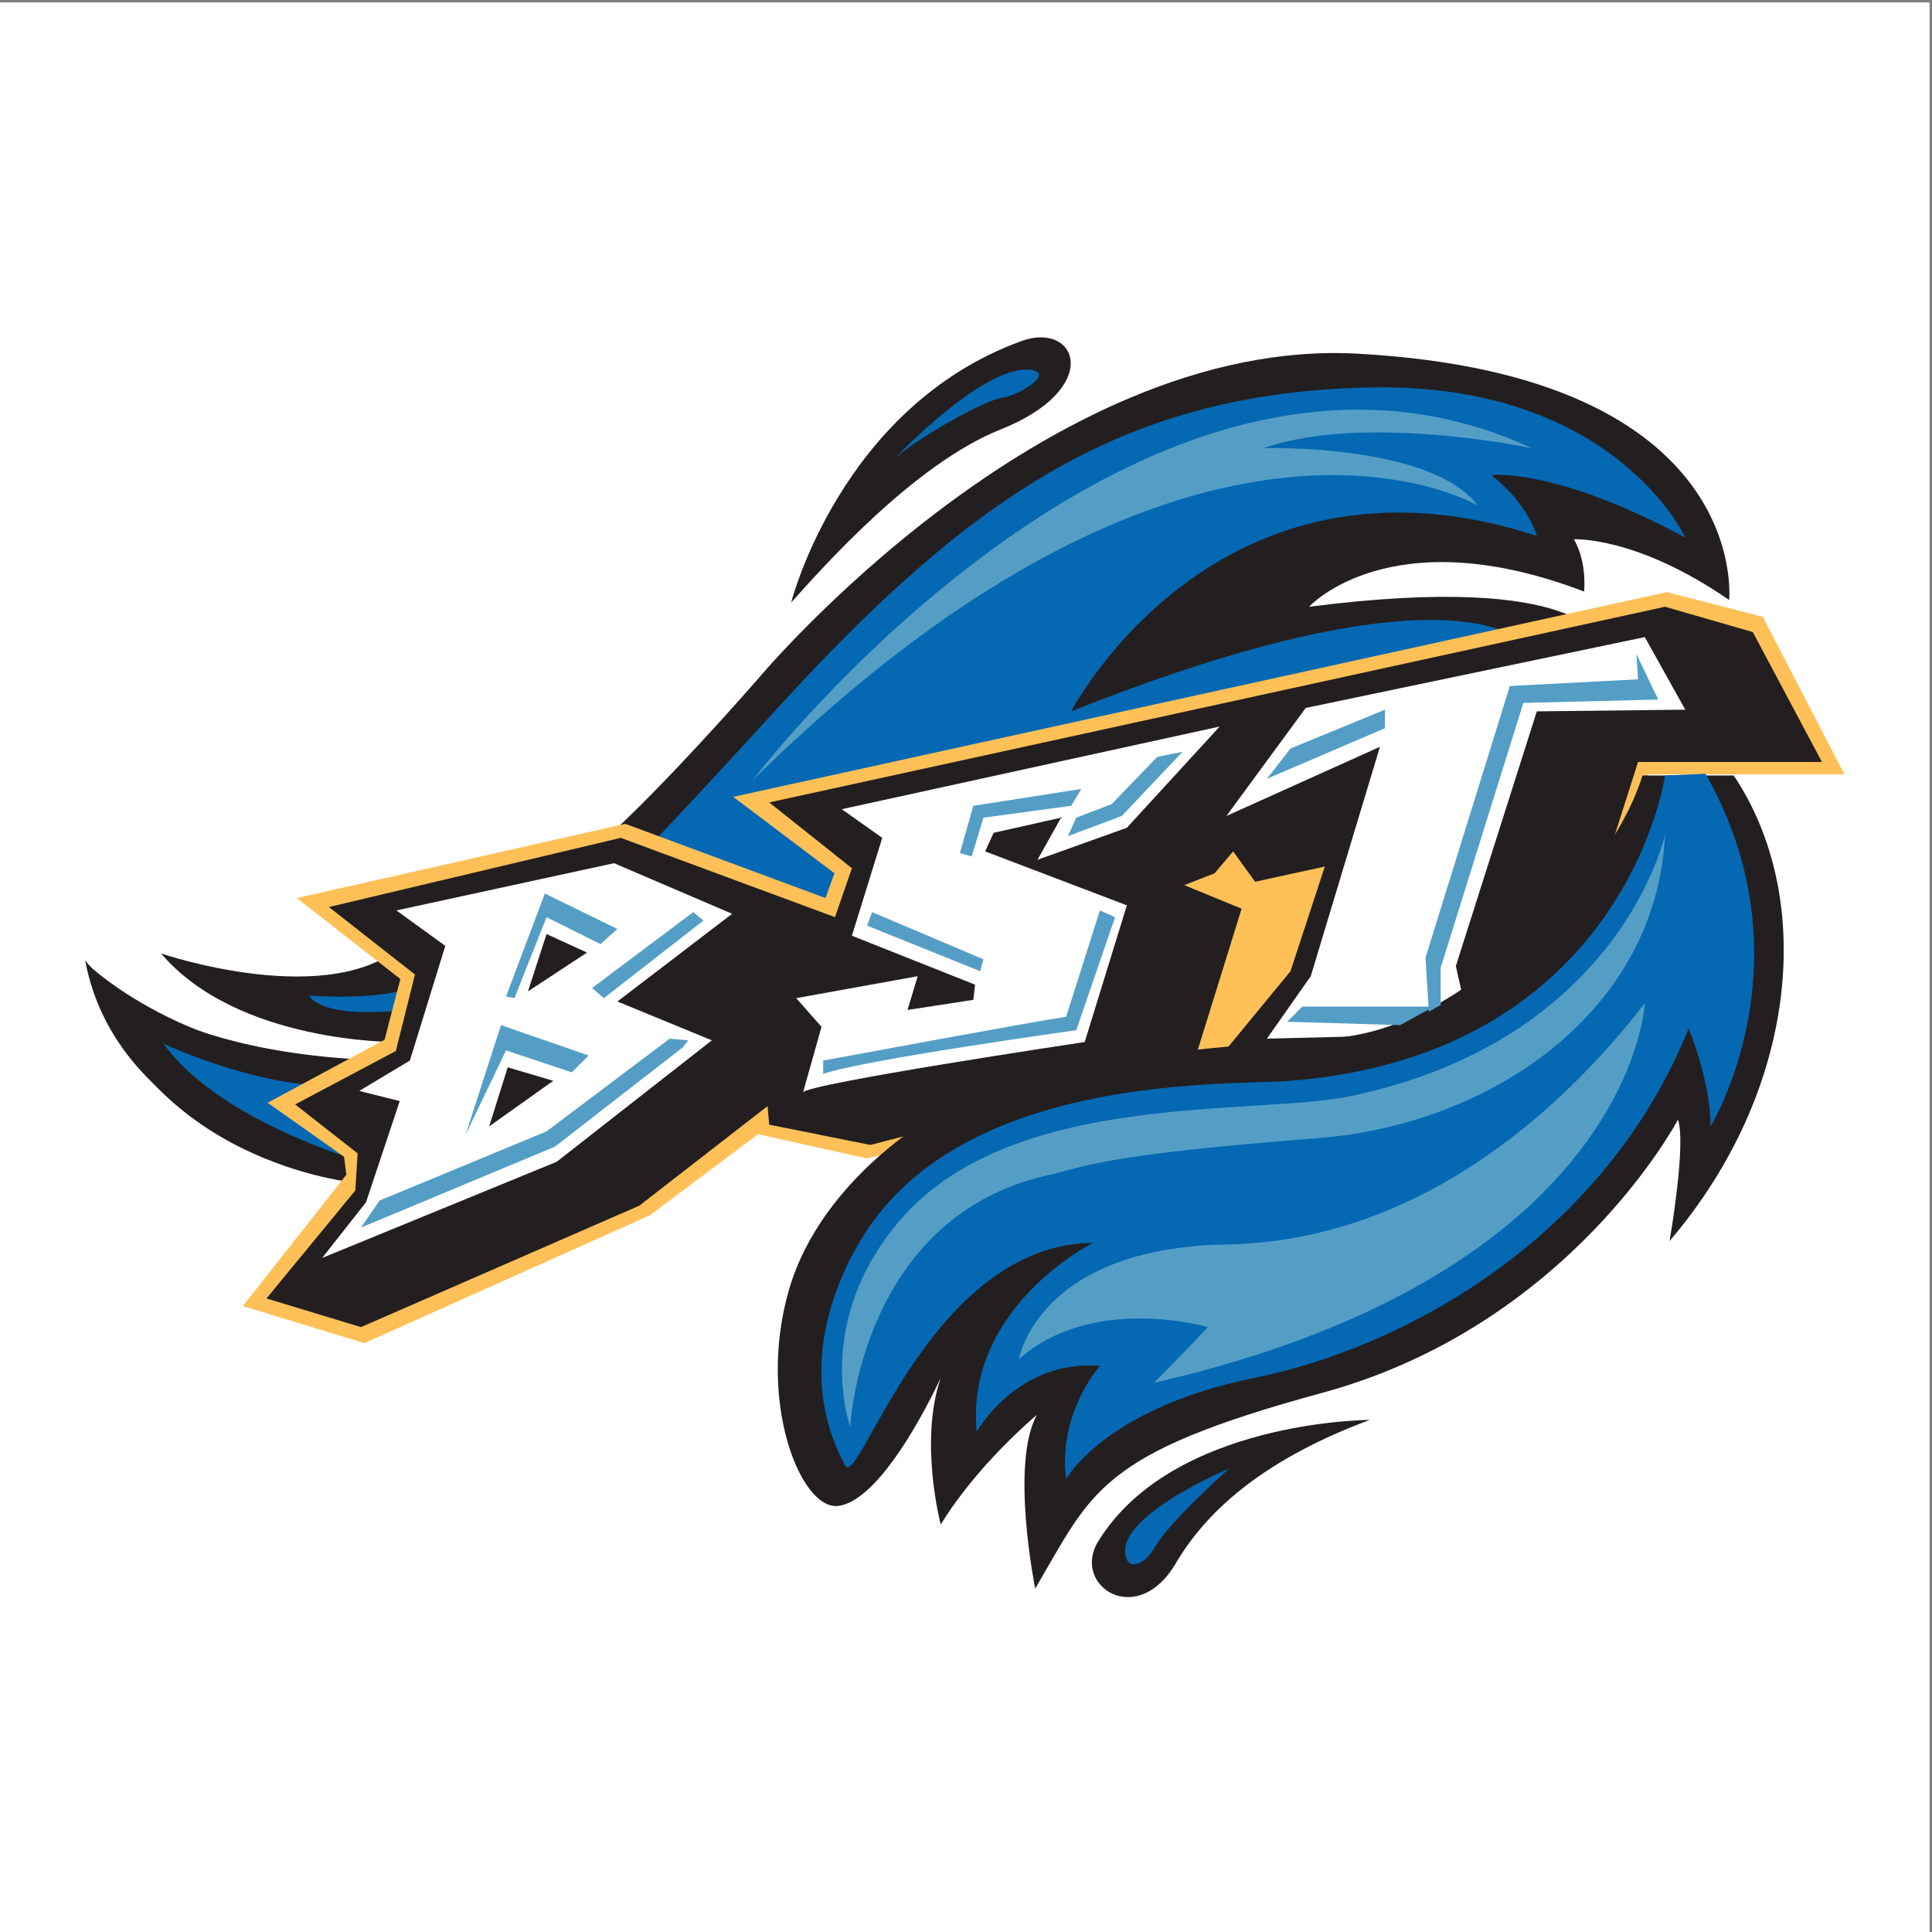 <?xml version="1.0" encoding="UTF-8"?>
<svg xmlns="http://www.w3.org/2000/svg" xmlns:xlink="http://www.w3.org/1999/xlink" width="193pt" height="193pt" viewBox="0 0 193 193" version="1.1">
<rect x="0" y="0" width="193" height="193" fill="#808080" stroke="none"/>
<g id="surface1">
<path style=" stroke:none;fill-rule:evenodd;fill:rgb(100%,100%,100%);fill-opacity:1;" d="M 0 0.242 L 192.758 0.242 L 192.758 193 L 0 193 L 0 0.242 "/>
<path style=" stroke:none;fill-rule:evenodd;fill:rgb(13.699%,12.199%,12.5%);fill-opacity:1;" d="M 16.09 95.246 C 16.09 95.246 33.363 101.145 40.609 94.066 L 43.137 97.098 L 39.598 104.094 C 39.598 104.094 23.758 104.262 16.09 95.246 "/>
<path style=" stroke:none;fill-rule:evenodd;fill:rgb(13.699%,12.199%,12.5%);fill-opacity:1;" d="M 172.734 59.938 C 172.734 59.938 175.098 37.523 135.66 35.332 C 104.332 33.594 75.832 67.691 75.832 67.691 C 75.832 67.691 60.156 85.723 55.777 87.238 L 82.742 94.316 L 89.652 80.836 L 159.93 64.152 C 159.93 64.152 158.41 57.074 130.773 60.613 C 130.773 60.613 138.863 51.68 158.242 59.094 C 158.242 59.094 158.578 56.23 157.23 53.871 C 157.23 53.871 163.469 53.535 172.734 59.938 "/>
<path style=" stroke:none;fill-rule:evenodd;fill:rgb(1.961%,40.784%,70.195%);fill-opacity:1;" d="M 168.355 53.703 C 168.355 53.703 161.277 38.199 136.84 38.703 C 112.402 39.211 97.234 49.32 77.684 70.723 C 58.137 92.129 62.855 86.059 60.664 88.422 L 97.402 97.52 L 106.504 74.938 L 152.512 64.488 C 152.512 64.488 145.941 55.559 107.012 71.062 C 107.012 71.062 121.504 43.086 153.523 53.535 C 153.523 53.535 152.68 50.332 148.973 47.469 C 148.973 47.469 155.211 46.625 168.355 53.703 "/>
<path style=" stroke:none;fill-rule:evenodd;fill:rgb(1.961%,40.784%,70.195%);fill-opacity:1;" d="M 30.836 99.457 C 30.836 99.457 39.344 100.133 42.043 98.109 L 41.113 100.805 C 41.113 100.805 32.773 102.07 30.836 99.457 "/>
<path style=" stroke:none;fill-rule:evenodd;fill:rgb(13.699%,12.199%,12.5%);fill-opacity:1;" d="M 8.504 95.918 C 8.504 95.918 14.57 105.273 38.504 105.945 L 35.637 118.164 C 35.637 118.164 11.875 114.121 8.504 95.918 "/>
<path style=" stroke:none;fill-rule:evenodd;fill:rgb(13.699%,12.199%,12.5%);fill-opacity:1;" d="M 8.672 96.258 C 8.672 96.258 20.219 107.465 39.598 105.777 L 35.637 118.164 C 35.637 118.164 14.234 116.312 8.672 96.258 "/>
<path style=" stroke:none;fill-rule:evenodd;fill:rgb(1.961%,40.784%,70.195%);fill-opacity:1;" d="M 16.34 104.262 C 16.34 104.262 26.875 109.234 35.215 108.391 L 35.637 115.891 C 35.637 115.891 21.734 111.844 16.34 104.262 "/>
<path style=" stroke:none;fill-rule:evenodd;fill:rgb(99.606%,75.293%,34.117%);fill-opacity:1;" d="M 73.246 79.602 L 166.5 59.152 L 176.105 61.621 L 184.254 77.352 L 164.703 77.352 L 161.781 83.422 C 161.781 83.422 161.332 114.43 116.84 106.566 L 88.301 115.328 L 86.617 115.723 L 75.719 113.305 L 64.934 121.395 L 36.395 134.176 L 24.262 130.469 L 34.598 117.352 L 34.371 115.555 L 26.734 110.16 L 38.418 103.867 L 39.992 97.801 L 29.652 89.711 L 62.461 82.297 L 82.461 89.711 L 83.359 87.238 L 73.246 79.602 "/>
<path style=" stroke:none;fill-rule:evenodd;fill:rgb(13.699%,12.199%,12.5%);fill-opacity:1;" d="M 32.855 90.609 L 41.453 97.352 L 39.543 104.992 L 29.484 110.328 L 35.723 115.215 L 35.496 118.922 L 26.621 129.711 L 36.059 132.574 L 63.867 120.441 L 76.676 110.496 L 76.844 112.352 L 86.953 114.375 L 92.18 113.023 C 92.18 113.023 112.738 105.273 119.48 105.441 L 124.031 90.777 L 118.301 88.422 L 121.336 87.238 L 123.188 85.051 L 125.379 88.082 L 132.344 86.566 L 128.918 97.016 L 122.684 104.598 L 123.523 106.285 C 123.523 106.285 145.941 104.43 152.68 97.52 L 161.109 84.039 L 163.637 76.117 L 182.004 76.117 L 175.098 63.141 L 166.332 60.613 L 76.844 80.16 L 85.102 86.734 L 83.414 91.621 L 62.012 83.699 L 32.855 90.609 "/>
<path style=" stroke:none;fill-rule:evenodd;fill:rgb(100%,100%,100%);fill-opacity:1;" d="M 39.598 90.949 L 61.34 86.23 L 73.137 91.285 L 61.676 100.047 L 71.113 103.926 L 55.609 116.059 L 32.184 125.664 L 36.562 120.102 L 39.934 109.992 L 35.891 108.98 L 40.945 105.945 L 44.484 94.488 L 39.598 90.949 "/>
<path style=" stroke:none;fill-rule:evenodd;fill:rgb(13.699%,12.199%,12.5%);fill-opacity:1;" d="M 52.742 99.035 L 54.598 93.309 L 58.641 95.16 Z M 52.742 99.035 "/>
<path style=" stroke:none;fill-rule:evenodd;fill:rgb(13.699%,12.199%,12.5%);fill-opacity:1;" d="M 48.867 112.52 L 50.719 106.621 L 55.27 107.969 Z M 48.867 112.52 "/>
<path style=" stroke:none;fill-rule:evenodd;fill:rgb(100%,100%,100%);fill-opacity:1;" d="M 84.09 80.836 L 121.84 72.578 L 112.57 82.691 L 103.641 85.891 L 105.996 81.68 L 99.258 83.195 L 98.414 85.051 L 112.57 90.441 L 108.359 104.094 C 108.359 104.094 80.215 108.305 80.215 109.148 L 82.066 102.578 L 79.539 99.711 L 91.672 97.52 L 90.66 100.891 L 97.234 99.879 L 97.402 98.363 L 85.102 93.477 L 88.133 83.699 L 84.09 80.836 "/>
<path style=" stroke:none;fill-rule:evenodd;fill:rgb(100%,100%,100%);fill-opacity:1;" d="M 130.434 70.723 L 164.309 63.645 L 168.355 70.895 L 153.523 71.062 L 145.434 96.508 L 146.949 103.25 L 126.559 103.758 L 130.941 97.52 L 137.852 74.602 L 122.516 81.512 L 130.434 70.723 "/>
<path style=" stroke:none;fill-rule:evenodd;fill:rgb(13.699%,12.199%,12.5%);fill-opacity:1;" d="M 173.188 77.465 C 181.445 89.77 179.59 108.98 166.781 123.98 C 166.781 123.98 168.469 114.375 167.625 111.844 C 167.625 111.844 156.84 132.406 132.062 139.148 C 109.781 145.211 109.145 148.922 103.414 158.695 C 103.414 158.695 100.887 146.227 103.582 141.34 C 103.582 141.34 97.684 146.227 93.977 152.293 C 93.977 152.293 91.785 144.035 93.977 137.629 C 93.977 137.629 88.414 149.934 83.695 150.438 C 79.977 150.84 75.605 139.988 78.809 128.867 C 82.012 117.742 94.016 109.547 102.57 107.293 C 108.977 105.609 129.031 103.926 132.234 103.758 C 135.434 103.586 146.559 103.082 160.883 84.039 C 160.883 84.039 162.906 81.172 164.086 77.465 L 173.188 77.465 "/>
<path style=" stroke:none;fill-rule:evenodd;fill:rgb(1.961%,40.784%,70.195%);fill-opacity:1;" d="M 166.332 77.465 C 166.332 77.465 162.457 105.273 128.918 107.969 C 123.035 108.441 97.32 107.168 86.785 122.633 C 84.863 125.453 78.695 135.777 84.426 146.395 C 85.789 148.914 92.852 124.316 109.199 124.148 C 109.199 124.148 96.391 130.551 97.57 143.023 C 97.57 143.023 101.617 135.777 109.875 136.449 C 109.875 136.449 105.66 141.168 106.504 147.742 C 106.504 147.742 110.379 140.664 125.379 137.629 C 140.379 134.598 160.266 123.645 168.691 102.746 C 168.691 102.746 170.883 107.969 170.883 112.52 C 170.883 112.52 180.996 96.004 170.379 77.297 L 166.332 77.465 "/>
<path style=" stroke:none;fill-rule:evenodd;fill:rgb(13.699%,12.199%,12.5%);fill-opacity:1;" d="M 136.84 141.844 C 136.84 141.844 117.152 141.875 109.707 153.977 C 107.012 158.359 113.559 162.801 117.457 156.168 C 120.828 150.438 126.895 145.551 136.84 141.844 "/>
<path style=" stroke:none;fill-rule:evenodd;fill:rgb(1.961%,40.784%,70.195%);fill-opacity:1;" d="M 122.809 146.688 C 122.809 146.688 112.176 151.148 112.402 155.031 C 112.527 157.18 114.406 156.234 115.309 154.652 C 116.867 151.914 122.809 146.688 122.809 146.688 "/>
<path style=" stroke:none;fill-rule:evenodd;fill:rgb(32.941%,61.96%,77.646%);fill-opacity:1;" d="M 166.332 83.363 C 166.332 83.363 161.965 103.805 134.984 109.484 C 125.379 111.508 101.453 108.859 90.156 121.621 C 81.055 131.902 84.934 142.52 84.934 142.52 C 84.934 142.52 85.945 121.621 104.648 117.406 C 108.5 116.539 109.773 115.395 131.613 113.699 C 148.973 112.352 165.488 101.059 166.332 83.363 "/>
<path style=" stroke:none;fill-rule:evenodd;fill:rgb(32.941%,61.96%,77.646%);fill-opacity:1;" d="M 164.309 100.219 C 164.309 100.219 163.129 127.18 115.27 138.137 C 115.27 138.137 118.637 134.766 120.66 132.574 C 120.66 132.574 109.199 129.203 101.785 135.777 C 101.785 135.777 103.641 124.652 122.516 124.316 C 141.391 123.98 155.715 111.34 164.309 100.219 "/>
<path style=" stroke:none;fill-rule:evenodd;fill:rgb(32.941%,61.96%,77.646%);fill-opacity:1;" d="M 75.156 77.973 C 75.156 77.973 114.09 26.738 153.02 44.77 C 153.02 44.77 136.336 41.23 126.223 44.77 C 126.223 44.77 142.906 44.266 147.625 50.5 C 147.625 50.5 119.816 33.984 75.156 77.973 "/>
<path style=" stroke:none;fill-rule:evenodd;fill:rgb(13.699%,12.199%,12.5%);fill-opacity:1;" d="M 79.035 60.191 C 79.035 60.191 83.98 40.637 102.039 34.07 C 107.602 32.047 110.297 38.785 99.93 42.914 C 91.277 46.363 82.066 56.82 79.035 60.191 "/>
<path style=" stroke:none;fill-rule:evenodd;fill:rgb(1.961%,40.784%,70.195%);fill-opacity:1;" d="M 89.23 45.949 C 89.23 45.949 97.953 36.66 102.711 36.934 C 105.66 37.102 101.855 39.496 100.184 39.715 C 98.246 39.969 91.082 44.098 89.23 45.949 "/>
<path style=" stroke:none;fill-rule:evenodd;fill:rgb(32.941%,61.96%,77.646%);fill-opacity:1;" d="M 50.551 99.543 L 54.43 89.262 L 61.676 92.801 L 59.988 94.316 L 54.598 91.621 L 51.395 99.711 L 50.551 99.543 "/>
<path style=" stroke:none;fill-rule:evenodd;fill:rgb(32.941%,61.96%,77.646%);fill-opacity:1;" d="M 46.508 113.363 L 50.047 102.406 L 58.809 105.441 L 57.125 107.125 L 50.551 104.934 L 46.508 113.363 "/>
<path style=" stroke:none;fill-rule:evenodd;fill:rgb(32.941%,61.96%,77.646%);fill-opacity:1;" d="M 69.258 91.117 L 59.148 98.699 L 60.328 99.711 L 70.27 91.961 L 69.258 91.117 "/>
<path style=" stroke:none;fill-rule:evenodd;fill:rgb(32.941%,61.96%,77.646%);fill-opacity:1;" d="M 68.246 104.598 L 55.441 114.543 L 36.059 122.633 L 37.91 119.934 L 54.598 113.023 L 66.898 103.758 L 68.754 103.926 L 68.246 104.598 "/>
<path style=" stroke:none;fill-rule:evenodd;fill:rgb(32.941%,61.96%,77.646%);fill-opacity:1;" d="M 118.133 75.105 L 112.066 81.512 L 106.672 83.531 L 107.516 81.68 L 111.055 80.328 L 115.605 75.613 L 118.133 75.105 "/>
<path style=" stroke:none;fill-rule:evenodd;fill:rgb(32.941%,61.96%,77.646%);fill-opacity:1;" d="M 107.012 80.496 L 108.02 78.812 L 97.234 80.496 L 95.887 85.219 L 97.066 85.555 L 98.246 81.68 L 107.012 80.496 "/>
<path style=" stroke:none;fill-rule:evenodd;fill:rgb(32.941%,61.96%,77.646%);fill-opacity:1;" d="M 111.391 91.621 L 107.516 102.914 C 107.516 102.914 85.773 105.945 82.234 107.293 L 82.234 105.945 C 82.234 105.945 103.133 102.07 106.504 101.566 L 109.875 90.949 L 111.391 91.621 "/>
<path style=" stroke:none;fill-rule:evenodd;fill:rgb(32.941%,61.96%,77.646%);fill-opacity:1;" d="M 87.121 91.117 L 86.617 92.465 L 97.91 97.016 L 98.246 95.836 L 87.121 91.117 "/>
<path style=" stroke:none;fill-rule:evenodd;fill:rgb(32.941%,61.96%,77.646%);fill-opacity:1;" d="M 126.559 77.801 L 128.918 74.77 L 138.355 70.895 L 138.355 72.746 L 126.559 77.801 "/>
<path style=" stroke:none;fill-rule:evenodd;fill:rgb(32.941%,61.96%,77.646%);fill-opacity:1;" d="M 163.469 65.332 L 165.656 69.883 L 152.176 70.219 L 143.918 96.676 L 143.918 100.387 L 142.738 101.059 L 142.402 95.664 L 150.828 68.531 L 163.637 67.859 L 163.469 65.332 "/>
<path style=" stroke:none;fill-rule:evenodd;fill:rgb(32.941%,61.96%,77.646%);fill-opacity:1;" d="M 128.582 102.07 L 130.098 100.555 L 143.242 100.555 L 139.871 102.406 L 128.582 102.07 "/>
</g>
</svg>
